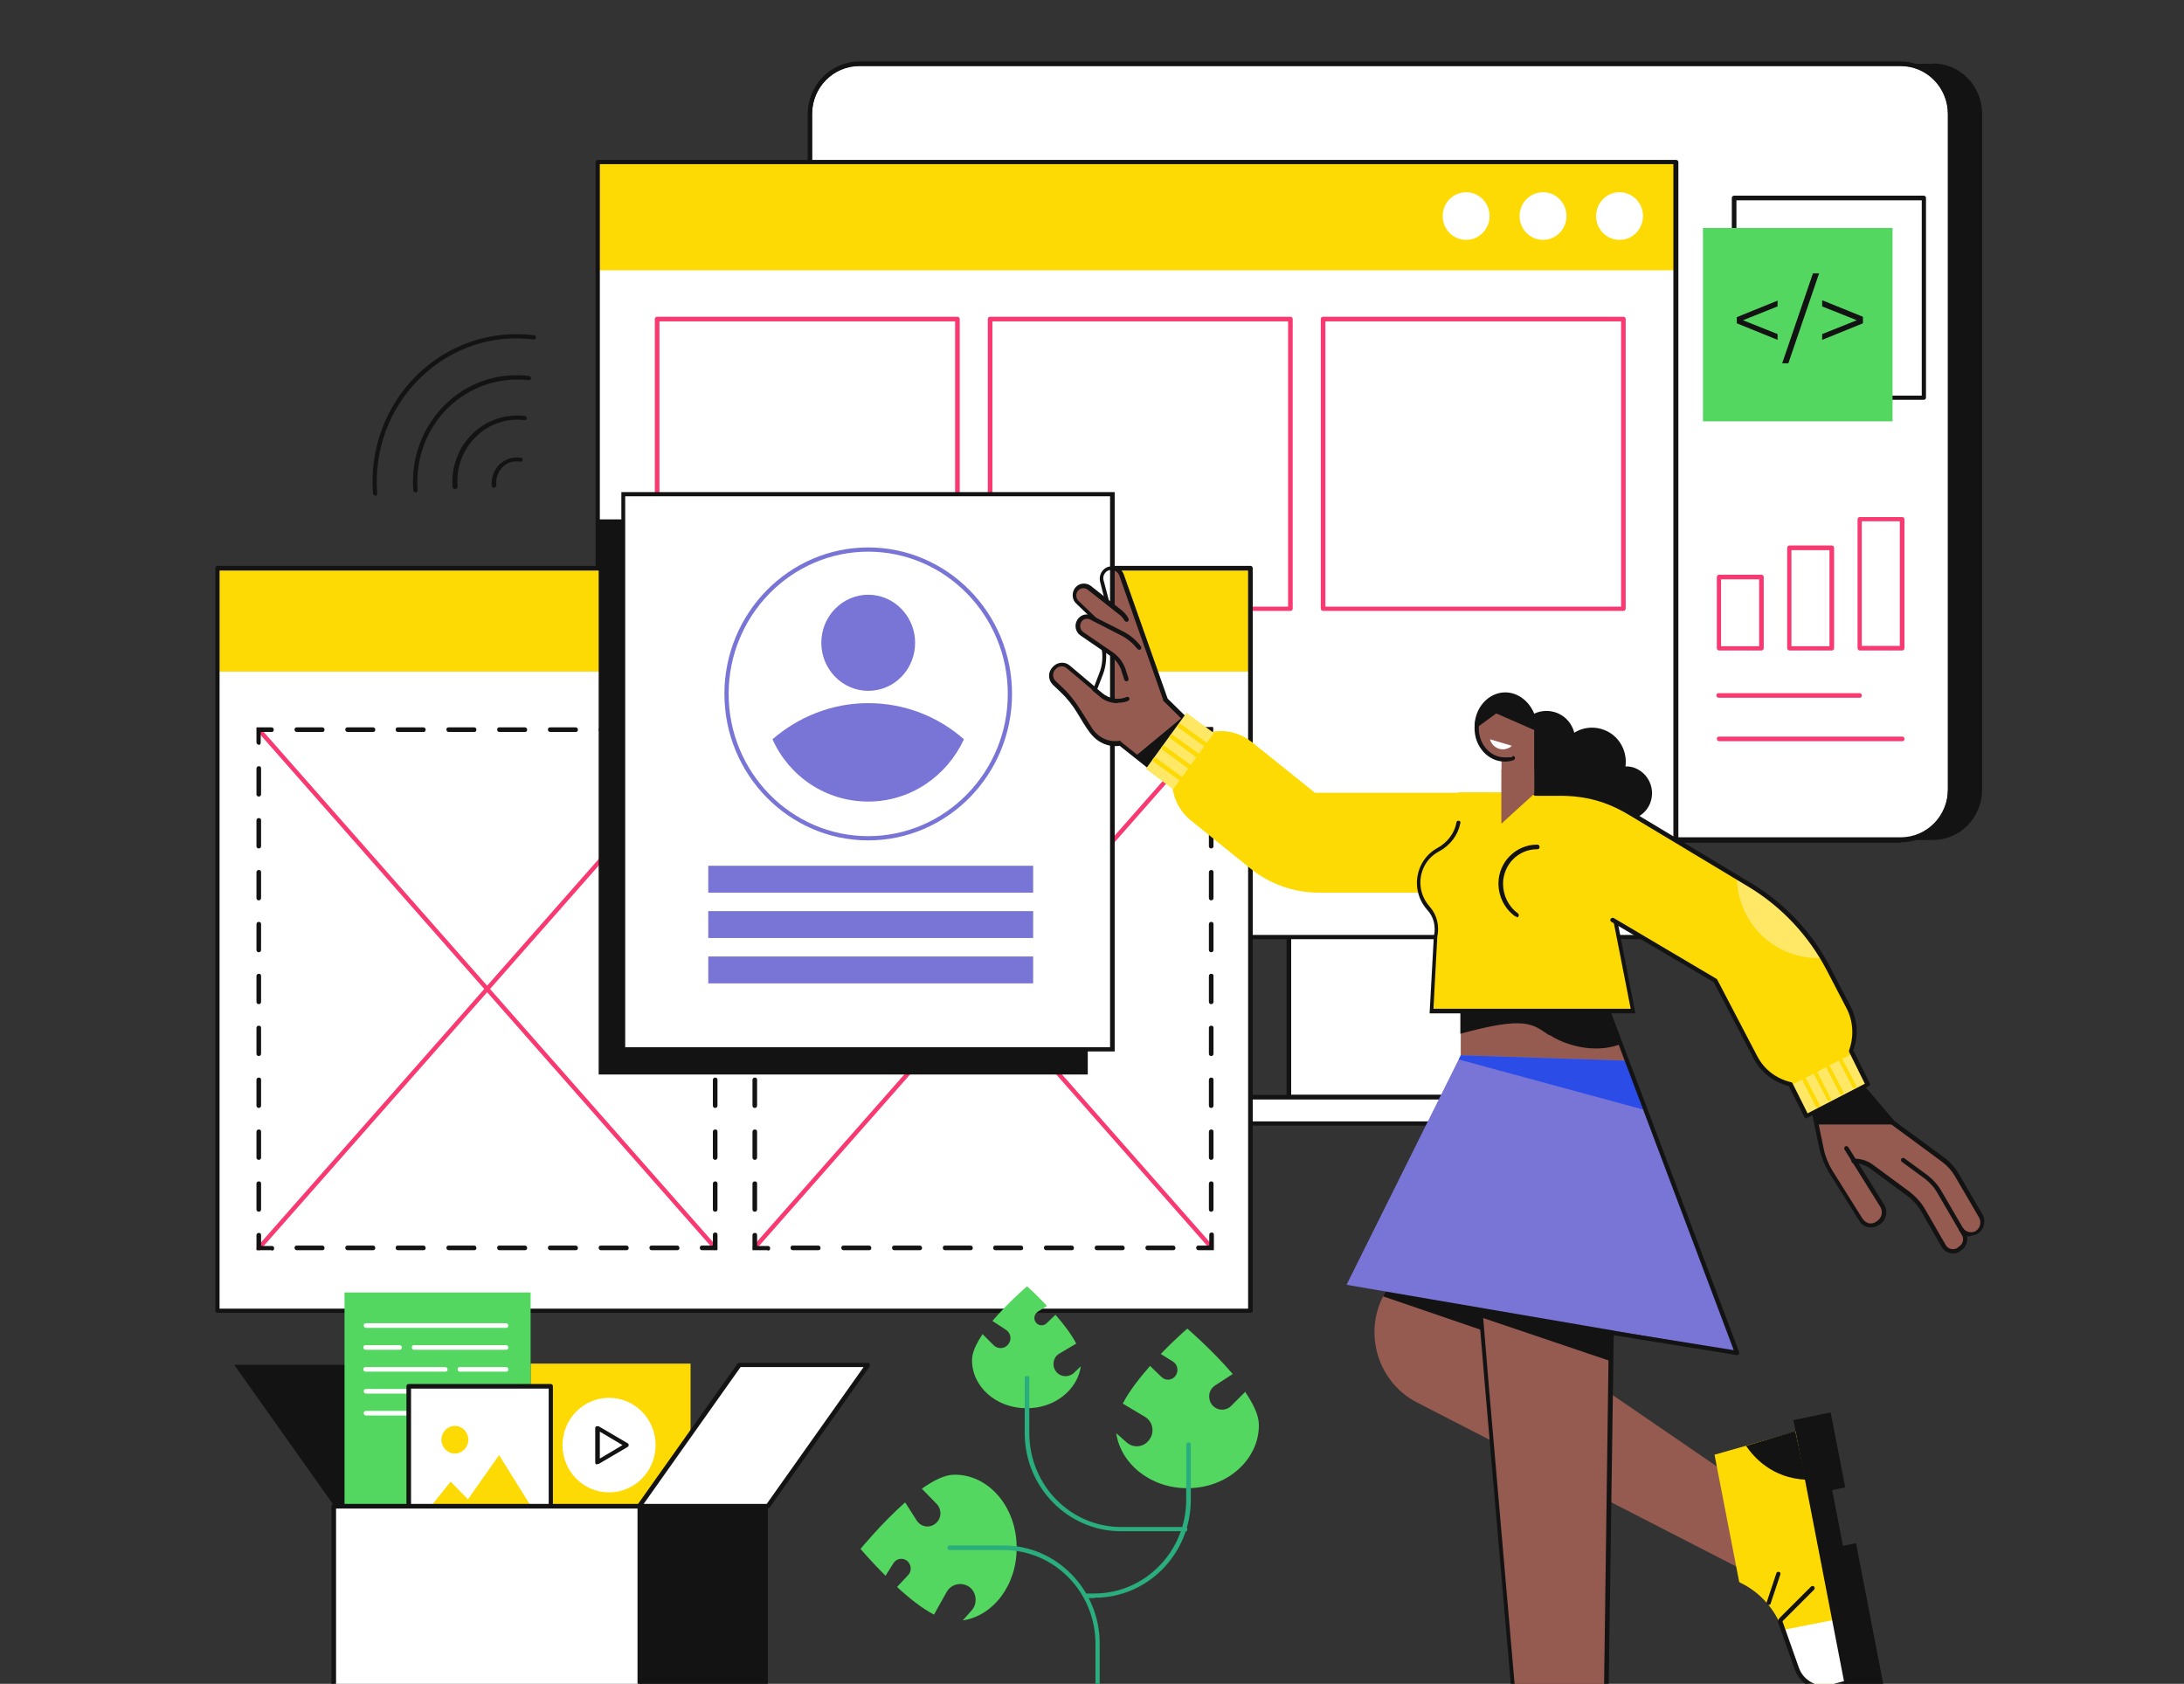 <?xml version="1.0" encoding="UTF-8"?>
<svg xmlns="http://www.w3.org/2000/svg" xmlns:xlink="http://www.w3.org/1999/xlink" version="1.1" viewBox="0 0 568 438">
  <rect x="0" y="0" width="568" height="438" fill="#333333" stroke="none"/>
  <!-- Generator: Adobe Illustrator 29.1.0, SVG Export Plug-In . SVG Version: 2.1.0 Build 142)  -->
  <defs>
    <style>
      .st0 {
        fill: none;
      }

      .st1 {
        fill: #7875d7;
      }

      .st2 {
        fill: #955b50;
      }

      .st3 {
        fill: #2c4ce8;
      }

      .st4 {
        fill: #feda04;
      }

      .st5 {
        fill: #ffe866;
      }

      .st6 {
        fill: #fff;
      }

      .st7 {
        fill: #f93971;
      }

      .st8 {
        fill: #131313;
      }

      .st9 {
        fill: #53d760;
      }

      .st10 {
        fill: #2aae7e;
      }

      .st11 {
        clip-path: url(#clippath);
      }
    </style>
    <clipPath id="clippath">
      <rect class="st0" x="56" y="15" width="460" height="423"/>
    </clipPath>
  </defs>
  <g class="st11">
    <g>
      <path class="st1" d="M341,202h76.8v84.2h-6.6l-.9-.8h-69.3v-83.4Z"/>
      <path class="st6" d="M411.4,202.2h-76.4v82.9h76.4v-82.9Z"/>
      <path class="st8" d="M411.2,286h-76c-.3,0-.6-.2-.6-.6v-83c0-.3.2-.6.6-.6h76c.3,0,.6.2.6.6v83c0,.3-.2.6-.6.6ZM335.8,284.8h74.9v-81.9h-74.9v81.9Z"/>
      <path class="st6" d="M411.5,285.2h-113.5v7.2h113.5v-7.2Z"/>
      <path class="st8" d="M411.3,292.8h-113.1c-.3,0-.6-.2-.6-.6v-6.8c0-.3.2-.6.6-.6h89.2c.3,0,.6.2.6.6s-.2.6-.6.6h-88.7v5.7h112v-6.3c0-.3.2-.6.6-.6s.6.2.6.6v6.8c0,.3-.2.6-.6.6Z"/>
      <path class="st8" d="M502.7,16.6h-13.8v201.9h13.8c7.1,0,12.8-5.9,12.8-13.1V29.6c0-7.2-5.7-13.1-12.8-13.1Z"/>
      <path class="st6" d="M210.7,205.5V29.7c0-7.2,5.7-13.1,12.8-13.1h270.8c7.1,0,12.8,5.9,12.8,13.1v175.8c0,7.2-5.7,13.1-12.8,13.1H223.5c-7.1,0-12.8-5.9-12.8-13.1Z"/>
      <path class="st8" d="M494.3,219.2H223.5c-7.4,0-13.4-6.1-13.4-13.6V29.7c0-7.5,6-13.6,13.4-13.6h270.8c7.4,0,13.4,6.1,13.4,13.6v175.8c0,7.5-6,13.6-13.4,13.6ZM223.5,17.2c-6.8,0-12.3,5.6-12.3,12.5v175.8c0,6.9,5.5,12.5,12.3,12.5h270.8c6.8,0,12.3-5.6,12.3-12.5V29.7c0-6.9-5.5-12.5-12.3-12.5H223.5Z"/>
      <path class="st8" d="M494.3,219H223.5c-7.4,0-13.4-6.1-13.4-13.6V29.6c0-7.5,6-13.6,13.4-13.6h270.8c7.4,0,13.4,6.1,13.4,13.6v175.7c0,7.5-6,13.6-13.4,13.6ZM223.5,17.1c-6.8,0-12.3,5.6-12.3,12.5v175.7c0,6.9,5.5,12.5,12.3,12.5h270.8c6.8,0,12.3-5.6,12.3-12.5V29.6c0-6.9-5.5-12.5-12.3-12.5H223.5Z"/>
      <path class="st7" d="M458.1,169.2h-11c-.3,0-.6-.2-.6-.6v-18.5c0-.3.2-.6.6-.6h11c.3,0,.6.2.6.6v18.5c0,.3-.2.6-.6.6ZM447.6,168.1h9.9v-17.4h-9.9v17.4Z"/>
      <path class="st7" d="M476.4,169.2h-11c-.3,0-.6-.2-.6-.6v-26.1c0-.3.2-.6.6-.6h11c.3,0,.6.2.6.6v26.1c0,.3-.2.6-.6.6ZM465.9,168.1h9.9v-25h-9.9v25Z"/>
      <path class="st7" d="M494.7,169.2h-11c-.3,0-.6-.2-.6-.6v-33.5c0-.3.2-.6.6-.6h11c.3,0,.6.2.6.6v33.5c0,.3-.2.6-.6.6ZM484.2,168h9.9v-32.4h-9.9v32.4Z"/>
      <path class="st7" d="M483.6,181.5h-36.6c-.3,0-.6-.2-.6-.6s.2-.6.6-.6h36.6c.3,0,.6.2.6.6s-.2.6-.6.6Z"/>
      <path class="st7" d="M494.7,192.8h-47.6c-.3,0-.6-.2-.6-.6s.2-.6.6-.6h47.6c.3,0,.6.2.6.6s-.2.6-.6.6Z"/>
      <path class="st8" d="M500.3,104h-49.3c-.3,0-.6-.2-.6-.6v-51.9c0-.3.2-.6.6-.6h49.3c.3,0,.6.2.6.6v51.9c0,.3-.2.6-.6.6ZM451.6,102.9h48.2v-50.8h-48.2v50.8Z"/>
      <path class="st9" d="M442.9,109.6h49.3v-50.3h-49.3v50.3Z"/>
      <path class="st8" d="M462.3,79.7l-9,3.6,9,3.6v1.5l-10.6-4.3v-1.6l10.6-4.3v1.6Z"/>
      <path class="st8" d="M471.5,71.1h1.6l-8,23.4h-1.6l8-23.4Z"/>
      <path class="st8" d="M484.5,82.5v1.6l-10.6,4.3v-1.5l9-3.6-9-3.6v-1.6l10.6,4.3Z"/>
      <path class="st6" d="M435.8,42.2H155.5v201.5h280.4V42.2Z"/>
      <path class="st4" d="M435.8,42.2H155.5v28.1h280.4v-28.1Z"/>
      <path class="st6" d="M421.2,62.4c3.4,0,6.1-2.8,6.1-6.2s-2.7-6.2-6.1-6.2-6.1,2.8-6.1,6.2,2.7,6.2,6.1,6.2Z"/>
      <path class="st6" d="M401.3,62.4c3.4,0,6.1-2.8,6.1-6.2s-2.7-6.2-6.1-6.2-6.1,2.8-6.1,6.2,2.7,6.2,6.1,6.2Z"/>
      <path class="st6" d="M381.3,62.4c3.4,0,6.1-2.8,6.1-6.2s-2.7-6.2-6.1-6.2-6.1,2.8-6.1,6.2,2.7,6.2,6.1,6.2Z"/>
      <path class="st8" d="M435.8,244.3H155.5c-.3,0-.6-.2-.6-.6V42.2c0-.3.2-.6.6-.6h280.4c.3,0,.6.2.6.6v201.5c0,.3-.2.6-.6.6ZM156,243.2h279.2V42.7H156v200.4Z"/>
      <path class="st7" d="M422.2,158.9h-78.1c-.3,0-.6-.2-.6-.6v-75.3c0-.3.2-.6.6-.6h78.1c.3,0,.6.2.6.6v75.3c0,.3-.2.6-.6.6h0ZM344.7,157.8h76.9v-74.2h-76.9v74.2h0Z"/>
      <path class="st7" d="M335.6,158.9h-78.1c-.3,0-.6-.2-.6-.6v-75.3c0-.3.2-.6.6-.6h78.1c.3,0,.6.2.6.6v75.3c0,.3-.2.6-.6.6h0ZM258.1,157.8h76.9v-74.2h-76.9v74.2h0Z"/>
      <path class="st7" d="M249,158.9h-78.1c-.3,0-.6-.2-.6-.6v-75.3c0-.3.2-.6.6-.6h78.1c.3,0,.6.2.6.6v75.3c0,.3-.2.6-.6.6h0ZM171.5,157.8h76.9v-74.2h-76.9v74.2h0Z"/>
      <path class="st6" d="M325.2,147.8H56.6v193.1h268.6v-193.1Z"/>
      <path class="st4" d="M325.2,147.8H56.6v26.9h268.6v-26.9Z"/>
      <path class="st8" d="M325.2,341.5H56.6c-.3,0-.6-.2-.6-.6v-193.1c0-.3.2-.6.6-.6h268.6c.3,0,.6.2.6.6v193.1c0,.3-.2.6-.6.6ZM57.1,340.4h267.5v-192H57.1v192Z"/>
      <path class="st7" d="M186,325.2c-.2,0-.3,0-.4-.2l-118.7-134.8c-.2-.2-.2-.6,0-.8.2-.2.6-.2.8,0l118.7,134.8c.2.2.2.6,0,.8-.1,0-.2.1-.4.1Z"/>
      <path class="st7" d="M67.3,325.2c-.1,0-.3,0-.4-.1-.2-.2-.3-.6,0-.8l118.7-134.8c.2-.2.6-.3.8,0,.2.2.3.6,0,.8l-118.7,134.8c-.1.1-.3.2-.4.2Z"/>
      <path class="st8" d="M186.5,325.2h-3.9c-.3,0-.6-.2-.6-.6s.2-.6.6-.6h2.8v-2.8c0-.3.2-.6.6-.6s.6.2.6.6v3.9Z"/>
      <path class="st8" d="M176.1,325.2h-6.6c-.3,0-.6-.2-.6-.6s.2-.6.6-.6h6.6c.3,0,.6.2.6.6s-.2.6-.6.6ZM162.9,325.2h-6.6c-.3,0-.6-.2-.6-.6s.2-.6.6-.6h6.6c.3,0,.6.2.6.6s-.2.6-.6.6ZM149.7,325.2h-6.6c-.3,0-.6-.2-.6-.6s.2-.6.6-.6h6.6c.3,0,.6.2.6.6s-.2.6-.6.6ZM136.5,325.2h-6.6c-.3,0-.6-.2-.6-.6s.2-.6.6-.6h6.6c.3,0,.6.2.6.6s-.2.6-.6.6ZM123.3,325.2h-6.6c-.3,0-.6-.2-.6-.6s.2-.6.6-.6h6.6c.3,0,.6.2.6.6s-.2.6-.6.6ZM110.1,325.2h-6.6c-.3,0-.6-.2-.6-.6s.2-.6.6-.6h6.6c.3,0,.6.2.6.6s-.2.6-.6.6ZM97,325.2h-6.6c-.3,0-.6-.2-.6-.6s.2-.6.6-.6h6.6c.3,0,.6.2.6.6s-.2.6-.6.6ZM83.8,325.2h-6.6c-.3,0-.6-.2-.6-.6s.2-.6.6-.6h6.6c.3,0,.6.2.6.6s-.2.6-.6.6Z"/>
      <path class="st8" d="M70.6,325.2h-3.9v-3.9c0-.3.2-.6.6-.6s.6.2.6.6v2.8h2.8c.3,0,.6.2.6.6s-.2.6-.6.6Z"/>
      <path class="st8" d="M67.3,315.2c-.3,0-.6-.2-.6-.6v-6.7c0-.3.2-.6.6-.6s.6.2.6.6v6.7c0,.3-.2.6-.6.6ZM67.3,301.7c-.3,0-.6-.2-.6-.6v-6.7c0-.3.2-.6.6-.6s.6.2.6.6v6.7c0,.3-.2.6-.6.6ZM67.3,288.2c-.3,0-.6-.2-.6-.6v-6.7c0-.3.2-.6.6-.6s.6.2.6.6v6.7c0,.3-.2.6-.6.6ZM67.3,274.7c-.3,0-.6-.2-.6-.6v-6.7c0-.3.2-.6.6-.6s.6.2.6.6v6.7c0,.3-.2.6-.6.6ZM67.3,261.2c-.3,0-.6-.2-.6-.6v-6.7c0-.3.2-.6.6-.6s.6.2.6.6v6.7c0,.3-.2.6-.6.6ZM67.3,247.7c-.3,0-.6-.2-.6-.6v-6.7c0-.3.2-.6.6-.6s.6.2.6.6v6.7c0,.3-.2.6-.6.6ZM67.3,234.2c-.3,0-.6-.2-.6-.6v-6.7c0-.3.2-.6.6-.6s.6.2.6.6v6.7c0,.3-.2.6-.6.6ZM67.3,220.7c-.3,0-.6-.2-.6-.6v-6.7c0-.3.2-.6.6-.6s.6.2.6.6v6.7c0,.3-.2.6-.6.6ZM67.3,207.2c-.3,0-.6-.2-.6-.6v-6.7c0-.3.2-.6.6-.6s.6.2.6.6v6.7c0,.3-.2.6-.6.6Z"/>
      <path class="st8" d="M67.3,193.7c-.3,0-.6-.2-.6-.6v-3.9h3.9c.3,0,.6.2.6.6s-.2.6-.6.6h-2.8v2.8c0,.3-.2.6-.6.6Z"/>
      <path class="st8" d="M176.1,190.4h-6.6c-.3,0-.6-.2-.6-.6s.2-.6.6-.6h6.6c.3,0,.6.2.6.6s-.2.6-.6.6ZM162.9,190.4h-6.6c-.3,0-.6-.2-.6-.6s.2-.6.6-.6h6.6c.3,0,.6.2.6.6s-.2.6-.6.6ZM149.7,190.4h-6.6c-.3,0-.6-.2-.6-.6s.2-.6.6-.6h6.6c.3,0,.6.2.6.6s-.2.6-.6.6ZM136.5,190.4h-6.6c-.3,0-.6-.2-.6-.6s.2-.6.6-.6h6.6c.3,0,.6.2.6.6s-.2.6-.6.6ZM123.3,190.4h-6.6c-.3,0-.6-.2-.6-.6s.2-.6.6-.6h6.6c.3,0,.6.2.6.6s-.2.6-.6.6ZM110.1,190.4h-6.6c-.3,0-.6-.2-.6-.6s.2-.6.6-.6h6.6c.3,0,.6.2.6.6s-.2.6-.6.6ZM97,190.4h-6.6c-.3,0-.6-.2-.6-.6s.2-.6.6-.6h6.6c.3,0,.6.2.6.6s-.2.6-.6.6ZM83.8,190.4h-6.6c-.3,0-.6-.2-.6-.6s.2-.6.6-.6h6.6c.3,0,.6.2.6.6s-.2.6-.6.6Z"/>
      <path class="st8" d="M186,193.7c-.3,0-.6-.2-.6-.6v-2.8h-2.8c-.3,0-.6-.2-.6-.6s.2-.6.6-.6h3.9v3.9c0,.3-.2.6-.6.6Z"/>
      <path class="st8" d="M186,315.2c-.3,0-.6-.2-.6-.6v-6.7c0-.3.2-.6.6-.6s.6.2.6.6v6.7c0,.3-.2.6-.6.6ZM186,301.7c-.3,0-.6-.2-.6-.6v-6.7c0-.3.2-.6.6-.6s.6.2.6.6v6.7c0,.3-.2.6-.6.6ZM186,288.2c-.3,0-.6-.2-.6-.6v-6.7c0-.3.2-.6.6-.6s.6.2.6.6v6.7c0,.3-.2.6-.6.6ZM186,274.7c-.3,0-.6-.2-.6-.6v-6.7c0-.3.2-.6.6-.6s.6.2.6.6v6.7c0,.3-.2.6-.6.6ZM186,261.2c-.3,0-.6-.2-.6-.6v-6.7c0-.3.2-.6.6-.6s.6.2.6.6v6.7c0,.3-.2.6-.6.6ZM186,247.7c-.3,0-.6-.2-.6-.6v-6.7c0-.3.2-.6.6-.6s.6.2.6.6v6.7c0,.3-.2.6-.6.6ZM186,234.2c-.3,0-.6-.2-.6-.6v-6.7c0-.3.2-.6.6-.6s.6.2.6.6v6.7c0,.3-.2.6-.6.6ZM186,220.7c-.3,0-.6-.2-.6-.6v-6.7c0-.3.2-.6.6-.6s.6.2.6.6v6.7c0,.3-.2.6-.6.6ZM186,207.2c-.3,0-.6-.2-.6-.6v-6.7c0-.3.2-.6.6-.6s.6.2.6.6v6.7c0,.3-.2.6-.6.6Z"/>
      <path class="st7" d="M315,325c-.2,0-.3,0-.4-.2l-118.7-134.8c-.2-.2-.2-.6,0-.8.2-.2.6-.2.8,0l118.7,134.8c.2.2.2.6,0,.8-.1,0-.2.1-.4.1Z"/>
      <path class="st7" d="M196.3,325c-.1,0-.3,0-.4-.1-.2-.2-.3-.6,0-.8l118.7-134.8c.2-.2.6-.2.8,0,.2.2.3.6,0,.8l-118.7,134.8c-.1.1-.3.2-.4.2Z"/>
      <path class="st8" d="M315.6,325.2h-3.9c-.3,0-.6-.2-.6-.6s.2-.6.6-.6h2.8v-2.8c0-.3.2-.6.6-.6s.6.2.6.6v3.9Z"/>
      <path class="st8" d="M305.1,325.2h-6.6c-.3,0-.6-.2-.6-.6s.2-.6.6-.6h6.6c.3,0,.6.2.6.6s-.2.6-.6.6ZM291.9,325.2h-6.6c-.3,0-.6-.2-.6-.6s.2-.6.6-.6h6.6c.3,0,.6.2.6.6s-.2.6-.6.6ZM278.7,325.2h-6.6c-.3,0-.6-.2-.6-.6s.2-.6.6-.6h6.6c.3,0,.6.2.6.6s-.2.6-.6.6ZM265.5,325.2h-6.6c-.3,0-.6-.2-.6-.6s.2-.6.6-.6h6.6c.3,0,.6.2.6.6s-.2.6-.6.6ZM252.4,325.2h-6.6c-.3,0-.6-.2-.6-.6s.2-.6.6-.6h6.6c.3,0,.6.2.6.6s-.2.6-.6.6ZM239.2,325.2h-6.6c-.3,0-.6-.2-.6-.6s.2-.6.6-.6h6.6c.3,0,.6.2.6.6s-.2.6-.6.6ZM226,325.2h-6.6c-.3,0-.6-.2-.6-.6s.2-.6.6-.6h6.6c.3,0,.6.2.6.6s-.2.6-.6.6ZM212.8,325.2h-6.6c-.3,0-.6-.2-.6-.6s.2-.6.6-.6h6.6c.3,0,.6.2.6.6s-.2.6-.6.6Z"/>
      <path class="st8" d="M199.6,325.2h-3.9v-3.9c0-.3.2-.6.6-.6s.6.2.6.6v2.8h2.8c.3,0,.6.2.6.6s-.2.6-.6.6Z"/>
      <path class="st8" d="M196.3,315.2c-.3,0-.6-.2-.6-.6v-6.7c0-.3.2-.6.6-.6s.6.2.6.6v6.7c0,.3-.2.6-.6.6ZM196.3,301.7c-.3,0-.6-.2-.6-.6v-6.7c0-.3.2-.6.6-.6s.6.2.6.6v6.7c0,.3-.2.6-.6.6ZM196.3,288.2c-.3,0-.6-.2-.6-.6v-6.7c0-.3.2-.6.6-.6s.6.2.6.6v6.7c0,.3-.2.6-.6.6ZM196.3,274.7c-.3,0-.6-.2-.6-.6v-6.7c0-.3.2-.6.6-.6s.6.2.6.6v6.7c0,.3-.2.6-.6.6ZM196.3,261.2c-.3,0-.6-.2-.6-.6v-6.7c0-.3.2-.6.6-.6s.6.2.6.6v6.7c0,.3-.2.6-.6.6ZM196.3,247.7c-.3,0-.6-.2-.6-.6v-6.7c0-.3.2-.6.6-.6s.6.2.6.6v6.7c0,.3-.2.6-.6.6ZM196.3,234.2c-.3,0-.6-.2-.6-.6v-6.7c0-.3.2-.6.6-.6s.6.2.6.6v6.7c0,.3-.2.6-.6.6ZM196.3,220.7c-.3,0-.6-.2-.6-.6v-6.7c0-.3.2-.6.6-.6s.6.2.6.6v6.7c0,.3-.2.6-.6.6ZM196.3,207.2c-.3,0-.6-.2-.6-.6v-6.7c0-.3.2-.6.6-.6s.6.2.6.6v6.7c0,.3-.2.6-.6.6Z"/>
      <path class="st8" d="M196.3,193.7c-.3,0-.6-.2-.6-.6v-3.9h3.9c.3,0,.6.2.6.6s-.2.6-.6.6h-2.8v2.8c0,.3-.2.6-.6.6Z"/>
      <path class="st8" d="M305.1,190.4h-6.6c-.3,0-.6-.2-.6-.6s.2-.6.6-.6h6.6c.3,0,.6.2.6.6s-.2.6-.6.6ZM291.9,190.4h-6.6c-.3,0-.6-.2-.6-.6s.2-.6.6-.6h6.6c.3,0,.6.2.6.6s-.2.6-.6.6ZM278.7,190.4h-6.6c-.3,0-.6-.2-.6-.6s.2-.6.6-.6h6.6c.3,0,.6.2.6.6s-.2.6-.6.6ZM265.5,190.4h-6.6c-.3,0-.6-.2-.6-.6s.2-.6.6-.6h6.6c.3,0,.6.2.6.6s-.2.6-.6.6ZM252.4,190.4h-6.6c-.3,0-.6-.2-.6-.6s.2-.6.6-.6h6.6c.3,0,.6.2.6.6s-.2.6-.6.6ZM239.2,190.4h-6.6c-.3,0-.6-.2-.6-.6s.2-.6.6-.6h6.6c.3,0,.6.2.6.6s-.2.6-.6.6ZM226,190.4h-6.6c-.3,0-.6-.2-.6-.6s.2-.6.6-.6h6.6c.3,0,.6.2.6.6s-.2.6-.6.6ZM212.8,190.4h-6.6c-.3,0-.6-.2-.6-.6s.2-.6.6-.6h6.6c.3,0,.6.2.6.6s-.2.6-.6.6Z"/>
      <path class="st8" d="M315,193.7c-.3,0-.6-.2-.6-.6v-2.8h-2.8c-.3,0-.6-.2-.6-.6s.2-.6.6-.6h3.9v3.9c0,.3-.2.6-.6.6Z"/>
      <path class="st8" d="M315,315.2c-.3,0-.6-.2-.6-.6v-6.7c0-.3.2-.6.6-.6s.6.2.6.6v6.7c0,.3-.2.6-.6.6ZM315,301.7c-.3,0-.6-.2-.6-.6v-6.7c0-.3.2-.6.6-.6s.6.2.6.6v6.7c0,.3-.2.6-.6.6ZM315,288.2c-.3,0-.6-.2-.6-.6v-6.7c0-.3.2-.6.6-.6s.6.2.6.6v6.7c0,.3-.2.6-.6.6ZM315,274.7c-.3,0-.6-.2-.6-.6v-6.7c0-.3.2-.6.6-.6s.6.2.6.6v6.7c0,.3-.2.6-.6.6ZM315,261.2c-.3,0-.6-.2-.6-.6v-6.7c0-.3.2-.6.6-.6s.6.2.6.6v6.7c0,.3-.2.6-.6.6ZM315,247.7c-.3,0-.6-.2-.6-.6v-6.7c0-.3.2-.6.6-.6s.6.2.6.6v6.7c0,.3-.2.6-.6.6ZM315,234.2c-.3,0-.6-.2-.6-.6v-6.7c0-.3.2-.6.6-.6s.6.2.6.6v6.7c0,.3-.2.6-.6.6ZM315,220.7c-.3,0-.6-.2-.6-.6v-6.7c0-.3.2-.6.6-.6s.6.2.6.6v6.7c0,.3-.2.6-.6.6ZM315,207.2c-.3,0-.6-.2-.6-.6v-6.7c0-.3.2-.6.6-.6s.6.2.6.6v6.7c0,.3-.2.6-.6.6Z"/>
      <path class="st8" d="M395,190.5c-1.1,4.1,1.2,8.3,5.2,9.4,4,1.1,8.1-1.2,9.2-5.3,1.1-4.1-1.2-8.3-5.2-9.4-4-1.1-8.1,1.2-9.2,5.3ZM398.1,201.5c-1.1,4.1,1.2,8.3,5.2,9.4,4,1.1,8.1-1.2,9.2-5.3,1.1-4.1-1.2-8.3-5.2-9.4-4-1.1-8.1,1.2-9.2,5.3ZM405.6,195.8c-1.3,4.8,1.4,9.7,6.1,11,4.7,1.3,9.5-1.4,10.8-6.2,1.3-4.8-1.4-9.7-6.1-11-4.7-1.3-9.5,1.4-10.8,6.2ZM416.3,204.4c-1,3.7,1.1,7.5,4.7,8.6,3.6,1,7.4-1.1,8.4-4.8,1-3.7-1.1-7.5-4.7-8.6-3.6-1-7.4,1.1-8.4,4.8ZM412.2,205.3c-1,3.7,1.1,7.5,4.7,8.6,3.6,1,7.4-1.1,8.4-4.8,1-3.7-1.1-7.5-4.7-8.6-3.6-1-7.4,1.1-8.4,4.8Z"/>
      <path class="st2" d="M423,276.9h-43.1v-21.5s35.4-.9,35.4-.9l7.7,22.4Z"/>
      <path class="st8" d="M403,269.2c3.7,2.5,11.4,5,18.2,2.5l-5.1-15.9-36.3-.8v13.9c17.1-4.7,18.8-2.5,23.1.4h0Z"/>
      <path class="st6" d="M288.3,147.8c-1.4.4-2.2,1.8-1.9,3.3l1.3,4.8h-.2c-1.4.5-2.3,2-2.1,3.5l1.5,9.1c.4,2.2.2,4.6-.6,6.7l-1.6,4.2-7-5.9c-1.1-.9-2.7-.8-3.6.3l-.2.2c-.9,1.1-.8,2.7.2,3.6l2,1.9c1.7,1.7,3.3,3.6,4.5,5.7,1.1,1.8,2.4,4,3.2,5,1.8,2.4,4,3.1,5.5,3.3v-45.8c-.3,0-.7,0-1,0h0Z"/>
      <path class="st8" d="M282.9,135.1h-127.2v144.4h127.2v-144.4Z"/>
      <path class="st2" d="M288.3,147.8s0,0,0,0c0,0,0,0,0,0Z"/>
      <path class="st6" d="M289.3,128.5h-127.2v144.4h127.2v-144.4Z"/>
      <path class="st1" d="M225.8,218.6c-20.6,0-37.4-17.1-37.4-38.1s16.8-38.1,37.4-38.1,37.4,17.1,37.4,38.1-16.8,38.1-37.4,38.1ZM225.8,143.5c-20,0-36.3,16.6-36.3,37s16.3,37,36.3,37,36.3-16.6,36.3-37-16.3-37-36.3-37Z"/>
      <path class="st1" d="M225.8,182.9c-9.5,0-18.2,3.6-24.9,9.4,4.3,9.6,13.8,16.2,24.9,16.2s20.5-6.7,24.9-16.2c-6.7-5.9-15.4-9.4-24.9-9.4ZM225.8,179.7c6.8,0,12.2-5.6,12.2-12.5s-5.5-12.5-12.2-12.5-12.2,5.6-12.2,12.5,5.5,12.5,12.2,12.5ZM268.7,225.2h-84.5v7h84.5v-7ZM268.7,237h-84.5v7h84.5v-7ZM268.7,248.8h-84.5v7h84.5v-7Z"/>
      <path class="st2" d="M303.1,182l-11.5-32.4c-.4-1.2-1.6-1.9-2.8-1.8.2,0,.3,0,.5,0v34.3h-.3c-1.5-.6-2.9-1.4-4.1-2.4l-.3-.2-7-5.9c-1.1-.9-2.7-.8-3.6.3l-.2.2c-.9,1.1-.8,2.7.2,3.6l2,1.9c1.7,1.7,3.3,3.6,4.5,5.7,1.1,1.8,2.4,4,3.2,5,3.2,4.2,7.5,3.2,7.5,3.2l21,16.7,4.1-17.5-13.4-10.6h0Z"/>
      <path class="st8" d="M316.5,192.6l-4.1,17.5-17-13.5,12.8-10.6,8.4,6.6Z"/>
      <path class="st8" d="M289.3,148.3c-.1,0-.3,0-.4,0v-1.1c0,0,.3,0,.5,0v1.1Z"/>
      <path class="st8" d="M312.7,211.1l-21.5-17.1c-1.1.2-4.9.4-7.8-3.5-.8-1-2.2-3.3-3.2-5-1.2-2-2.7-3.9-4.4-5.5l-2-1.9c-1.2-1.2-1.3-3.1-.2-4.4l.2-.2c1.1-1.3,3.1-1.5,4.4-.4l6.4,5.4,1.3-3.4c.8-2,1-4.3.6-6.4l-1.5-9.1c-.3-1.7.7-3.3,2.2-4l-1.1-4.3c-.4-1.7.6-3.5,2.3-3.9.4-.1.8-.1,1.2-.1h0c1.2.1,2.3,1,2.7,2.2l11.4,32.3,12.4,12.2-3.3,17.2h0ZM291.5,192.9l.2.2,20.3,16.1,2.8-14.9-12.2-12-11.5-32.6c-.3-.8-1-1.3-1.8-1.4-.3,0-.5,0-.8,0-1.1.3-1.8,1.5-1.5,2.6l1.4,5.3-.7.2c-1.2.4-1.9,1.6-1.7,2.8l1.5,9.1c.4,2.3.2,4.8-.6,7l-1.9,4.9-7.6-6.4c-.8-.7-2.1-.6-2.8.2l-.2.2c-.7.8-.7,2.1.1,2.9l2,1.9c1.8,1.7,3.3,3.7,4.6,5.8,1.5,2.4,2.6,4.1,3.1,4.9,2.9,3.9,6.9,3,6.9,3h.3Z"/>
      <path class="st8" d="M315.4,194.7c-.1,0-.3,0-.4-.2l-12.3-12.1c-.2-.2-.2-.6,0-.8.2-.2.6-.2.8,0l12.3,12.1c.2.2.2.6,0,.8-.1.1-.2.2-.4.2Z"/>
      <path class="st8" d="M290.6,182.9c-1.7,0-3.4-.6-4.7-1.8l-1.7-1.4c-.2-.2-.3-.5,0-.8.2-.2.5-.3.8,0l1.7,1.4c1.8,1.5,4.2,1.9,6.3,1,.3-.1.6,0,.7.3.1.3,0,.6-.3.7-.9.4-1.8.5-2.7.5h0Z"/>
      <path class="st8" d="M289.9,273.5h-128.3V128h128.3v54c0,.3-.2.6-.6.6s-.6-.2-.6-.6v-52.9h-126.1v143.3h126.1v-78.9c0-.3.2-.6.6-.6s.6.2.6.6v80Z"/>
      <path class="st2" d="M290,169.9l-.6-2.6c-.4-1.6-1.3-3.1-2.5-4.3l-6.6-6.4c-1-.9-1-2.4-.1-3.4.8-.9,2.2-1.1,3.2-.3l8.1,6.4c.7.5,1.2,1.2,1.6,1.9l2.2,3.9-5.2,4.8h0Z"/>
      <path class="st8" d="M285.4,162.1c-.1,0-.3,0-.4-.2l-5.1-4.9c-1.2-1.1-1.2-3-.2-4.2,1-1.2,2.8-1.3,4-.4l8.1,6.4c.7.6,1.3,1.3,1.7,2.1.1.3,0,.6-.2.8-.3.1-.6,0-.8-.2-.4-.7-.9-1.3-1.5-1.7l-8.1-6.4c-.8-.6-1.8-.5-2.5.2-.7.8-.6,2,.1,2.7l5.1,4.9c.2.2.2.6,0,.8-.1.1-.3.2-.4.2h0Z"/>
      <path class="st2" d="M293,176.3l-1-2.5c-.7-1.6-1.7-2.9-3.1-3.8l-7.6-5.2c-1.1-.7-1.4-2.2-.7-3.4.7-1.1,2-1.4,3.1-.8l9,4.9c.7.4,1.4.9,1.9,1.6l2.8,3.5-4.4,5.6Z"/>
      <path class="st8" d="M292.9,177.2c-.2,0-.4-.1-.5-.4l-.9-2.8c-.6-1.4-1.6-2.7-2.9-3.5l-7.6-5.2c-1.3-.9-1.7-2.7-.8-4.1.8-1.3,2.5-1.8,3.9-1l7.9,4c1.8.9,3.4,2.2,4.7,3.9.2.2.1.6,0,.8-.2.2-.6.1-.8,0-1.2-1.5-2.6-2.7-4.3-3.6l-8-4.1c-.9-.5-1.9-.2-2.4.6-.5.9-.3,2,.5,2.6l7.6,5.2c1.5,1,2.6,2.4,3.3,4.1l.9,2.8c0,.3,0,.6-.4.7,0,0-.1,0-.2,0h0Z"/>
      <path class="st2" d="M510.6,320.9l-6.4-11c-.9-1.5-2-2.8-3.4-3.8l-13.5-9.9-3.6,5.1,12.4,9.1c1.6,1.2,3,2.7,4,4.5l5.3,9.2c.9,1.5,2.8,1.9,4.1.8l.4-.3c1.1-.9,1.3-2.4.6-3.7h0Z"/>
      <path class="st2" d="M515,316.5l-6.3-10.8c-.9-1.5-2-2.8-3.4-3.8l-13.5-9.9-3.6,5.1,12.8,9.4c1.4,1,2.6,2.3,3.5,3.9l5.4,9.3c.9,1.6,3.1,2,4.5.8,1.2-1,1.5-2.6.7-4h0Z"/>
      <path class="st2" d="M482.1,302.1h.5c1.5,0,3,.5,4.2,1.4l5.7,4.2,7.9-5.5-16.3-19.2h-14l3.3,16.1c.4,2.1,1.2,4,2.3,5.8l7.9,12.6c.9,1.5,2.9,1.9,4.3,1l.3-.2c1.5-1,1.9-2.9,1-4.4l-7.3-11.6h0Z"/>
      <path class="st8" d="M484.2,282.8h-14l2,9.7h20.1l-8.2-9.7Z"/>
      <path class="st8" d="M507.9,326c-.2,0-.4,0-.6,0-1-.2-1.8-.8-2.3-1.6l-5.3-9.2c-1-1.7-2.3-3.2-3.9-4.3l-9.5-7c-1.1-.8-2.5-1.3-3.9-1.3h-.3c-.3,0-.6-.2-.6-.6s.2-.6.6-.6h.3c1.6,0,3.2.5,4.6,1.5l9.5,7c1.7,1.3,3.1,2.8,4.2,4.7l5.3,9.2c.3.6.9,1,1.5,1.1.6.1,1.3,0,1.8-.5l.4-.3c.9-.7,1.1-2,.5-2.9l-6.4-11c-.8-1.4-1.9-2.6-3.2-3.6l-6-4.4c-.2-.2-.3-.5-.1-.8.2-.2.5-.3.8-.1l6,4.4c1.4,1.1,2.6,2.4,3.5,3.9l6.4,11c.8,1.4.5,3.3-.8,4.4l-.4.3c-.6.5-1.3.8-2.1.8h0Z"/>
      <path class="st8" d="M512.4,321.6c-.2,0-.4,0-.5,0-1-.2-1.9-.7-2.4-1.6-.2-.3,0-.6.2-.8.3-.2.6,0,.8.2.4.6,1,1,1.7,1.1.7.1,1.4,0,1.9-.5,1-.8,1.2-2.2.6-3.3l-6.3-10.8c-.8-1.4-1.9-2.6-3.2-3.6l-13.3-9.8-7.8-9.2h-13l3.2,15.5c.4,2,1.2,3.9,2.2,5.6l7.9,12.6c.4.6,1,1,1.6,1.2.7.1,1.4,0,1.9-.4l.3-.2c1.2-.8,1.6-2.4.8-3.7l-9.3-14.9c-.2-.3,0-.6.2-.8.3-.2.6,0,.8.2l9.3,14.9c1.1,1.7.6,4.1-1.1,5.2l-.3.2c-.8.5-1.8.7-2.8.5-1-.2-1.8-.8-2.3-1.7l-7.9-12.6c-1.1-1.8-1.9-3.8-2.4-6l-3.5-16.8h14.9l8.1,9.5,13.1,9.6c1.4,1.1,2.6,2.4,3.5,3.9l6.3,10.8c.9,1.5.5,3.5-.8,4.7-.6.5-1.4.8-2.2.8h0Z"/>
      <path class="st4" d="M342.1,206.3l-16.7-13.4c-5.6-4.4-13.6-3.4-17.9,2.3-4.3,5.7-3.3,13.8,2.2,18.2l15.6,12.6c5,4,11.3,6.2,17.7,6.2h45.4v-26h-46.3Z"/>
      <path class="st5" d="M298,200l10.6-14.6,7.1,5.3-10.6,14.6-7.1-5.3Z"/>
      <path class="st4" d="M307.6,203.5c-.1,0-.2,0-.3-.1l-7.3-5.3c-.2-.2-.3-.5-.1-.8.2-.2.5-.3.8-.1l7.3,5.3c.2.2.3.5.1.8-.1.1-.3.2-.4.2Z"/>
      <path class="st4" d="M309.7,200.3c-.1,0-.2,0-.3-.1l-7.1-5.2c-.2-.2-.3-.5-.1-.8.2-.2.5-.3.8-.1l7.1,5.2c.2.2.3.5.1.8-.1.1-.3.2-.5.2Z"/>
      <path class="st4" d="M311.6,197.2c-.1,0-.2,0-.3-.1l-6.9-5c-.2-.2-.3-.5-.1-.8.2-.2.5-.3.8-.1l6.9,5c.2.2.3.5.1.8-.1.1-.3.2-.4.2Z"/>
      <path class="st4" d="M313.6,194.3c-.1,0-.2,0-.3-.1l-6.8-4.9c-.2-.2-.3-.5-.1-.8.2-.2.5-.3.8-.1l6.8,4.9c.2.2.3.5.1.8-.1.1-.3.2-.5.2Z"/>
      <path class="st4" d="M379.3,214c-.6,3.1-2.6,5.6-5.3,7-3,1.6-5.1,4.9-5.1,8.6,0,2.6,1,4.9,2.6,6.6,1.8,2,2.5,4.8,1.8,7.4l-1,19.3h52.6l-4.5-23.1-4.5-32.5-9.6-1.2h-27.1s0,7.7,0,7.7h0Z"/>
      <path class="st8" d="M425.7,263.6h-53.9l1.1-20c.6-2.5,0-5.1-1.7-6.9-1.7-1.9-2.7-4.4-2.7-7,0-3.8,2-7.3,5.3-9.1,2.6-1.4,4.5-3.9,5-6.7,0-.3.4-.5.6-.4.3,0,.5.3.4.6-.6,3.1-2.6,5.8-5.6,7.4-3,1.6-4.8,4.7-4.8,8.1,0,2.3.9,4.5,2.4,6.2,1.9,2.1,2.6,5,2,7.9l-1,18.7h51.3l-4.4-22.4c0-.3.1-.6.4-.6.3,0,.6.1.6.4l4.6,23.7Z"/>
      <path class="st8" d="M394.4,238.4c-.1,0-.2,0-.3,0-2.8-2-4.4-5.2-4.4-8.7.1-5.6,4.6-10,10.1-10,.3,0,.6.2.6.6s-.2.6-.6.6c-4.9,0-8.8,3.9-8.9,8.9,0,3.1,1.4,6,3.9,7.8.2.2.3.5.1.8-.1.2-.3.2-.5.2h0Z"/>
      <path class="st4" d="M480.6,261.9l-5.1-9.8c-4.7-9.1-11.8-16.7-20.5-21.9l-31.1-18.7c-5.5-3.3-11.9-5.1-18.3-5.1l-5.3.4,16.2,30.8,29.8,17.6,10.4,19.9c3.5,6.8,12.1,9.8,18.8,6.1l.3-.4c6.6-3.6,8.6-12.1,5-18.9h0Z"/>
      <path class="st5" d="M455,230.2l-3.3-2c.2,11.7,9.5,21,21,21s.8,0,1.2,0c-4.7-7.8-11.2-14.4-18.9-19Z"/>
      <path class="st5" d="M485.7,282.1l-15.9,8.2-4-8,15.9-8.2,4,8Z"/>
      <path class="st4" d="M482.3,283.1c-.2,0-.4-.1-.5-.3l-3.9-7.5c-.1-.3,0-.6.2-.7.3-.1.6,0,.7.2l3.9,7.5c.1.3,0,.6-.2.7,0,0-.2,0-.3,0Z"/>
      <path class="st4" d="M479,284.8c-.2,0-.4-.1-.5-.3l-3.8-7.3c-.1-.3,0-.6.2-.7.3-.1.6,0,.7.2l3.8,7.3c.1.3,0,.6-.2.7,0,0-.2,0-.3,0Z"/>
      <path class="st4" d="M475.8,286.5c-.2,0-.4-.1-.5-.3l-3.7-7.1c-.1-.3,0-.6.2-.7.3-.1.6,0,.7.2l3.6,7.1c.1.3,0,.6-.2.7,0,0-.2,0-.3,0Z"/>
      <path class="st4" d="M472.7,288.1c-.2,0-.4-.1-.5-.3l-3.6-7.1c-.1-.3,0-.6.2-.7.3-.1.6,0,.7.2l3.7,7.1c.1.3,0,.6-.2.7,0,0-.2,0-.3,0Z"/>
      <path class="st8" d="M469.8,290.9c0,0-.1,0-.2,0-.1,0-.3-.1-.3-.3l-4.1-8.1c-4-1-7.3-3.6-9.2-7.3l-10.3-19.7-26.6-15.7c-.3-.2-.4-.5-.2-.8.2-.3.5-.3.8-.2l26.7,15.8c0,0,.2.1.2.2l10.4,19.9c1.8,3.5,5,5.9,8.8,6.8.2,0,.3.1.4.3l3.9,7.8,14.9-7.7-4.1-8.3c0-.1,0-.3,0-.4,1.3-3.6,1.1-7.6-.7-11l-5.1-9.8c-4.7-9-11.7-16.5-20.3-21.7l-31.1-18.7c-5.8-3.5-11.3-5-18-5h-6.4c-.3,0-.6-.3-.6-.6s.2-.6.6-.6h6.4c6.9,0,12.6,1.6,18.6,5.2l31.1,18.7c8.8,5.3,16,12.9,20.7,22.1l5.1,9.8c1.9,3.6,2.2,7.8.8,11.6l4.3,8.6c.1.3,0,.6-.2.7l-15.9,8.2c0,0-.2,0-.3,0h0Z"/>
      <path class="st2" d="M390.5,214.2l8.5-7.7v-6.3h-8.5v14Z"/>
      <path class="st2" d="M447.6,382.2l-50.5-34.6,34.2-47.8-48.8-5.7-22.6,42.7c-5.4,10.1-1.5,22.8,8.6,28l86.2,44.3-7.1-26.9h0Z"/>
      <path class="st8" d="M385.4,346l-25.7-8.8,3-5.7,21.9,5,.8,9.5Z"/>
      <path class="st4" d="M452.3,411.5c.3.2.7.4,1.3.7,4.4,2.4,7.8,6.3,9.7,11l.2.6,3.4,10c1.2,3.6,4.8,5.7,8.5,4.9l6-1.4-12.7-65.4-22.8,6.5,6.4,33h0Z"/>
      <path class="st6" d="M466.9,433.8l-3.3-9.8,14.7-2.9,3.2,16.2-6,1.4c-3.6.7-7.2-1.4-8.5-4.9h0Z"/>
      <path class="st8" d="M469.7,384.9c-8.9-.4-13.6-5.9-15.6-8.8l12.8-3.8c0-.4,2.7,12.6,2.7,12.6Z"/>
      <path class="st8" d="M466.4,369.4l9.7-2,3.8,19.5-3.4.7,2.8,14.5,3.4-.7,7.5,38.8-9.7,1.9-14.1-72.8Z"/>
      <path class="st8" d="M474.3,439.6c-3.3,0-6.4-2.1-7.6-5.5l-4.2-11.9c-.2-.4,0-1,.3-1.3l8.2-8.2c.2-.2.6-.2.8,0,.2.2.2.6,0,.8l-8.2,8.2s0,0,0,.1l4.2,11.9c1.2,3.5,4.8,5.4,8.3,4.5l3.5-.9c.3,0,.6.1.7.4,0,.3,0,.6-.4.7l-3.5.9c-.7.2-1.4.3-2,.3h0Z"/>
      <path class="st8" d="M460,417.4c0,0-.1,0-.2,0-.3-.1-.4-.4-.3-.7l2.5-7.5c.1-.3.4-.4.7-.3.3,0,.4.4.3.7l-2.5,7.5c0,.2-.3.4-.5.4Z"/>
      <path class="st2" d="M417.7,444.3l-22.4,16.3-8.7-100-4.6-55.1,37.6-1.6-2,140.5Z"/>
      <path class="st8" d="M419,354.1l-33.7-11.4-.8-9.6,34.8-1-.3,22Z"/>
      <path class="st8" d="M395.3,460.3c0,0-.2,0-.2,0-.2,0-.3-.3-.3-.5l-8.6-99.2-4.6-55.1c0-.1,0-.3.1-.4s.2-.2.4-.2l37.6-1.6c.1,0,.3,0,.4.2.1.1.2.3.2.4l-2,140.5c0,.2,0,.3-.2.4l-22.5,15.5c0,0-.2.1-.3.1ZM382.7,306l4.5,54.5,8.5,98.3,21.4-14.7,1.9-139.6-36.4,1.6Z"/>
      <path class="st1" d="M350.2,334.2l101.5,17.4-28.9-75.7-42.9-1.4-29.7,59.7Z"/>
      <path class="st3" d="M423,275.9l-43.1-1.4-.5,1.1,47.9,13-4.3-12.7Z"/>
      <path class="st8" d="M451.8,352.5s0,0,0,0l-32.2-5.2c-.3,0-.5-.3-.5-.6,0-.3.3-.5.6-.5l31.2,5-32.8-87.1c-.1-.3,0-.6.3-.7.3-.1.6,0,.7.3l33.2,88c0,.2,0,.4,0,.5-.1.1-.3.2-.4.2h0Z"/>
      <path class="st2" d="M390.5,214.2l8.5-8v-16.9h-8.5v24.9Z"/>
      <path class="st2" d="M391.5,197.6c4.1,0,7.5-3.7,7.5-8.3s-3.3-8.3-7.5-8.3-7.4,3.7-7.4,8.3,3.3,8.3,7.4,8.3Z"/>
      <path class="st6" d="M393.2,194c-.5.5-1.2.8-2,.9-1.7.2-3.3-1-3.7-2.6l5.7,1.7h0Z"/>
      <path class="st8" d="M391.3,198.1c-4.3,0-7.8-3.9-7.8-8.6s3.5-8.6,7.8-8.6,7.4,3.3,7.8,7.8c0,.3-.2.6-.5.6-.3,0-.6-.2-.6-.5-.4-3.9-3.2-6.8-6.7-6.8s-6.7,3.4-6.7,7.5,3,7.5,6.7,7.5,1.3-.1,2-.3c.3-.1.6,0,.7.3,0,.3,0,.6-.3.7-.8.3-1.5.4-2.3.4h0Z"/>
      <path class="st8" d="M389.1,185.6l-5.6,4.1c0-.2,0-.5,0-.7,0-4.9,3.6-8.9,8-8.9s8.2,4.2,8.2,9.1,0,.7,0,1l-10.5-4.6h0Z"/>
      <path class="st4" d="M179.6,354.7h-41.6v42.5h41.6v-42.5Z"/>
      <path class="st6" d="M158.4,388.2c6.7,0,12.1-5.5,12.1-12.3s-5.4-12.3-12.1-12.3-12.1,5.5-12.1,12.3,5.4,12.3,12.1,12.3Z"/>
      <path class="st6" d="M163,375.9l-7.5-4.4v8.9l7.5-4.4Z"/>
      <path class="st8" d="M155.4,380.9c0,0-.2,0-.3,0-.2,0-.3-.3-.3-.5v-8.9c0-.2.1-.4.3-.5.2,0,.4,0,.6,0l7.5,4.4c.2,0,.3.3.3.5s-.1.4-.3.5l-7.5,4.4c0,0-.2,0-.3,0h0ZM156,372.4v7l5.9-3.5-5.9-3.5h0Z"/>
      <path class="st8" d="M94.3,355h-33.4l26,36.7h33.4l-26-36.7Z"/>
      <path class="st9" d="M138,398.2h-39.7l-8.7-.4v-61.6h48.4v62.1Z"/>
      <path class="st6" d="M131.6,351.1h-23.9c-.3,0-.6-.2-.6-.6s.2-.6.6-.6h23.9c.3,0,.6.2.6.6s-.2.6-.6.6ZM103.9,351.1h-8.8c-.3,0-.6-.2-.6-.6s.2-.6.6-.6h8.8c.3,0,.6.2.6.6s-.2.6-.6.6ZM131.6,356.8h-12c-.3,0-.6-.2-.6-.6s.2-.6.6-.6h12c.3,0,.6.2.6.6s-.2.6-.6.6ZM115.8,356.8h-20.7c-.3,0-.6-.2-.6-.6s.2-.6.6-.6h20.7c.3,0,.6.2.6.6s-.2.6-.6.6ZM131.6,362.5h-36.4c-.3,0-.6-.2-.6-.6s.2-.6.6-.6h36.4c.3,0,.6.2.6.6s-.2.6-.6.6ZM131.6,345.4h-36.4c-.3,0-.6-.2-.6-.6s.2-.6.6-.6h36.4c.3,0,.6.2.6.6s-.2.6-.6.6ZM131.6,368.2h-36.4c-.3,0-.6-.2-.6-.6s.2-.6.6-.6h36.4c.3,0,.6.2.6.6s-.2.6-.6.6Z"/>
      <path class="st6" d="M143.2,360.6h-36.9v37.6h36.9v-37.6Z"/>
      <path class="st8" d="M143.2,398.8h-36.9c-.3,0-.6-.2-.6-.6v-37.6c0-.3.2-.6.6-.6h36.9c.3,0,.6.2.6.6v37.6c0,.3-.2.6-.6.6ZM106.9,397.7h35.8v-36.5h-35.8v36.5Z"/>
      <path class="st4" d="M140.5,395.5h-31.4l8.1-10.1,4.5,4.6,8.1-11.5,10.6,17ZM121.8,374.5c0,2-1.6,3.6-3.5,3.6s-3.5-1.6-3.5-3.6,1.6-3.6,3.5-3.6,3.5,1.6,3.5,3.6Z"/>
      <path class="st8" d="M199.7,391.8h-33.4v83.6h33.4v-83.6Z"/>
      <path class="st6" d="M199.7,391.7h-33.4l26-36.7h33.4l-26,36.7Z"/>
      <path class="st8" d="M199.7,392.3h-33.4c-.2,0-.4-.1-.5-.3,0-.2,0-.4,0-.6l26-36.7c.1-.1.3-.2.5-.2h33.4c.2,0,.4.1.5.3,0,.2,0,.4,0,.6l-26,36.7c-.1.1-.3.2-.5.2ZM167.4,391.2h32l25.2-35.6h-32l-25.2,35.6Z"/>
      <path class="st6" d="M166.3,391.8h-79.5v83.6h79.5v-83.6Z"/>
      <path class="st8" d="M166.3,476h-79.5c-.3,0-.6-.2-.6-.6v-83.6c0-.3.2-.6.6-.6h79.5c.3,0,.6.2.6.6v83.6c0,.3-.2.6-.6.6ZM87.4,474.9h78.4v-82.5h-78.4v82.5Z"/>
      <path class="st9" d="M239.8,387.3l3.8,3.9c1.4,1.5,1.3,3.8-.3,5.1-1.6,1.3-3.8.9-4.9-.8l-3-4.7c-6.2,5.5-11.6,12.1-11.6,12.1,0,0,2.7,3.2,6.5,7l2-3.2c.8-1.3,2.4-1.6,3.6-.7,1.1.9,1.3,2.6.3,3.7l-2.9,3.1c3,2.8,6.4,5.5,9.6,7.2l3.3-5.9c1.2-2.1,3.9-2.7,5.9-1.3,1.9,1.4,2.2,4.3.6,6.1l-2.3,2.6c8-1.2,14.1-9.3,14-19,0-10.5-7.3-19-16.2-18.9-2.5,0-5.4,1.5-8.4,3.6h0ZM239.8,387.3l3.8,3.9c1.4,1.5,1.3,3.8-.3,5.1-1.6,1.3-3.8.9-4.9-.8l-3-4.7c-6.2,5.5-11.6,12.1-11.6,12.1,0,0,2.7,3.2,6.5,7l2-3.2c.8-1.3,2.4-1.6,3.6-.7,1.1.9,1.3,2.6.3,3.7l-2.9,3.1c3,2.8,6.4,5.5,9.6,7.2l3.3-5.9c1.2-2.1,3.9-2.7,5.9-1.3,1.9,1.4,2.2,4.3.6,6.1l-2.3,2.6c8-1.2,14.1-9.3,14-19,0-10.5-7.3-19-16.2-18.9-2.5,0-5.4,1.5-8.4,3.6h0ZM255.4,346.9l3,3c1.1,1.1,2.9,1,3.8-.2,1-1.2.7-3-.6-3.8l-3.5-2.3c4.1-4.8,9-9,9-9,0,0,2.4,2.1,5.2,5.1l-2.4,1.5c-.9.6-1.2,1.9-.5,2.8.7.9,2,1,2.8.2l2.3-2.2c2.1,2.4,4.1,5,5.4,7.5l-4.4,2.6c-1.6.9-2,3.1-.9,4.6,1.1,1.5,3.2,1.7,4.6.5l1.9-1.8c-.9,6.2-6.9,11-14.2,10.9-7.9,0-14.2-5.7-14.1-12.6,0-1.9,1.1-4.2,2.7-6.6h0ZM324.1,361.8l-3.9,3.9c-1.4,1.4-3.7,1.3-5-.3-1.2-1.6-.9-3.9.8-5l4.6-3c-5.4-6.3-11.8-11.8-11.8-11.8,0,0-3.2,2.7-6.9,6.6l3.2,2c1.2.8,1.5,2.5.6,3.7-.9,1.2-2.6,1.3-3.6.3l-3-2.9c-2.7,3.1-5.4,6.5-7.1,9.8l5.7,3.4c2.1,1.2,2.7,4,1.2,6-1.4,2-4.2,2.3-6,.6l-2.6-2.3c1.2,8.1,9.1,14.4,18.6,14.3,10.3,0,18.6-7.5,18.5-16.5,0-2.5-1.5-5.5-3.6-8.6h0Z"/>
      <path class="st10" d="M285.5,445.1c-.3,0-.6-.2-.6-.6v-16.9c0-13.5-10.7-24.4-23.9-24.4h-14c-.3,0-.6-.2-.6-.6s.2-.6.6-.6h14c13.8,0,25,11.5,25,25.5v16.9c0,.3-.2.6-.6.6ZM308.1,398.3h-16.6c-13.8,0-25-11.5-25-25.5v-14.3c0-.3.2-.6.6-.6s.6.2.6.6v14.3c0,13.5,10.7,24.4,23.9,24.4h16.6c.3,0,.6.2.6.6s-.2.6-.6.6ZM284.6,415.7h-2.3c-.3,0-.6-.2-.6-.6s.2-.6.6-.6h2.3c13.2,0,23.9-11,23.9-24.4v-14.3c0-.3.2-.6.6-.6s.6.2.6.6v14.3c0,14.1-11.2,25.5-25,25.5Z"/>
      <path class="st8" d="M97.6,128.9c-.3,0-.5-.2-.6-.5-.9-11.6,3.3-22.9,11.5-30.9,8.1-7.9,19.2-11.7,30.4-10.3.3,0,.5.3.5.6,0,.3-.3.5-.6.5-10.9-1.4-21.6,2.3-29.5,10-8,7.8-12.1,18.8-11.2,30.1,0,.3-.2.6-.5.6h0ZM118.3,127.2c-.3,0-.5-.2-.6-.5-.4-5.2,1.5-10.3,5.2-13.9,3.6-3.5,8.6-5.2,13.6-4.6.3,0,.5.3.5.6,0,.3-.3.5-.6.5-4.6-.6-9.3,1-12.6,4.3-3.5,3.4-5.2,8.1-4.8,13,0,.3-.2.6-.5.6h0ZM108.1,128.1c-.3,0-.5-.2-.6-.5-.7-8.4,2.4-16.6,8.3-22.4,5.8-5.7,13.8-8.4,21.8-7.4.3,0,.5.3.5.6,0,.3-.3.5-.6.5-7.7-.9-15.3,1.7-20.9,7.1-5.7,5.6-8.6,13.4-8,21.5,0,.3-.2.6-.5.6h0ZM128.4,126.9c-.3,0-.5-.2-.5-.5-.2-2.1.5-4.1,2-5.6,1.5-1.4,3.6-2.1,5.6-1.7.3,0,.5.3.4.6,0,.3-.3.5-.6.4-1.7-.3-3.4.2-4.6,1.4-1.2,1.2-1.8,2.9-1.6,4.7,0,.3-.2.6-.5.6h0Z"/>
    </g>
  </g>
</svg>